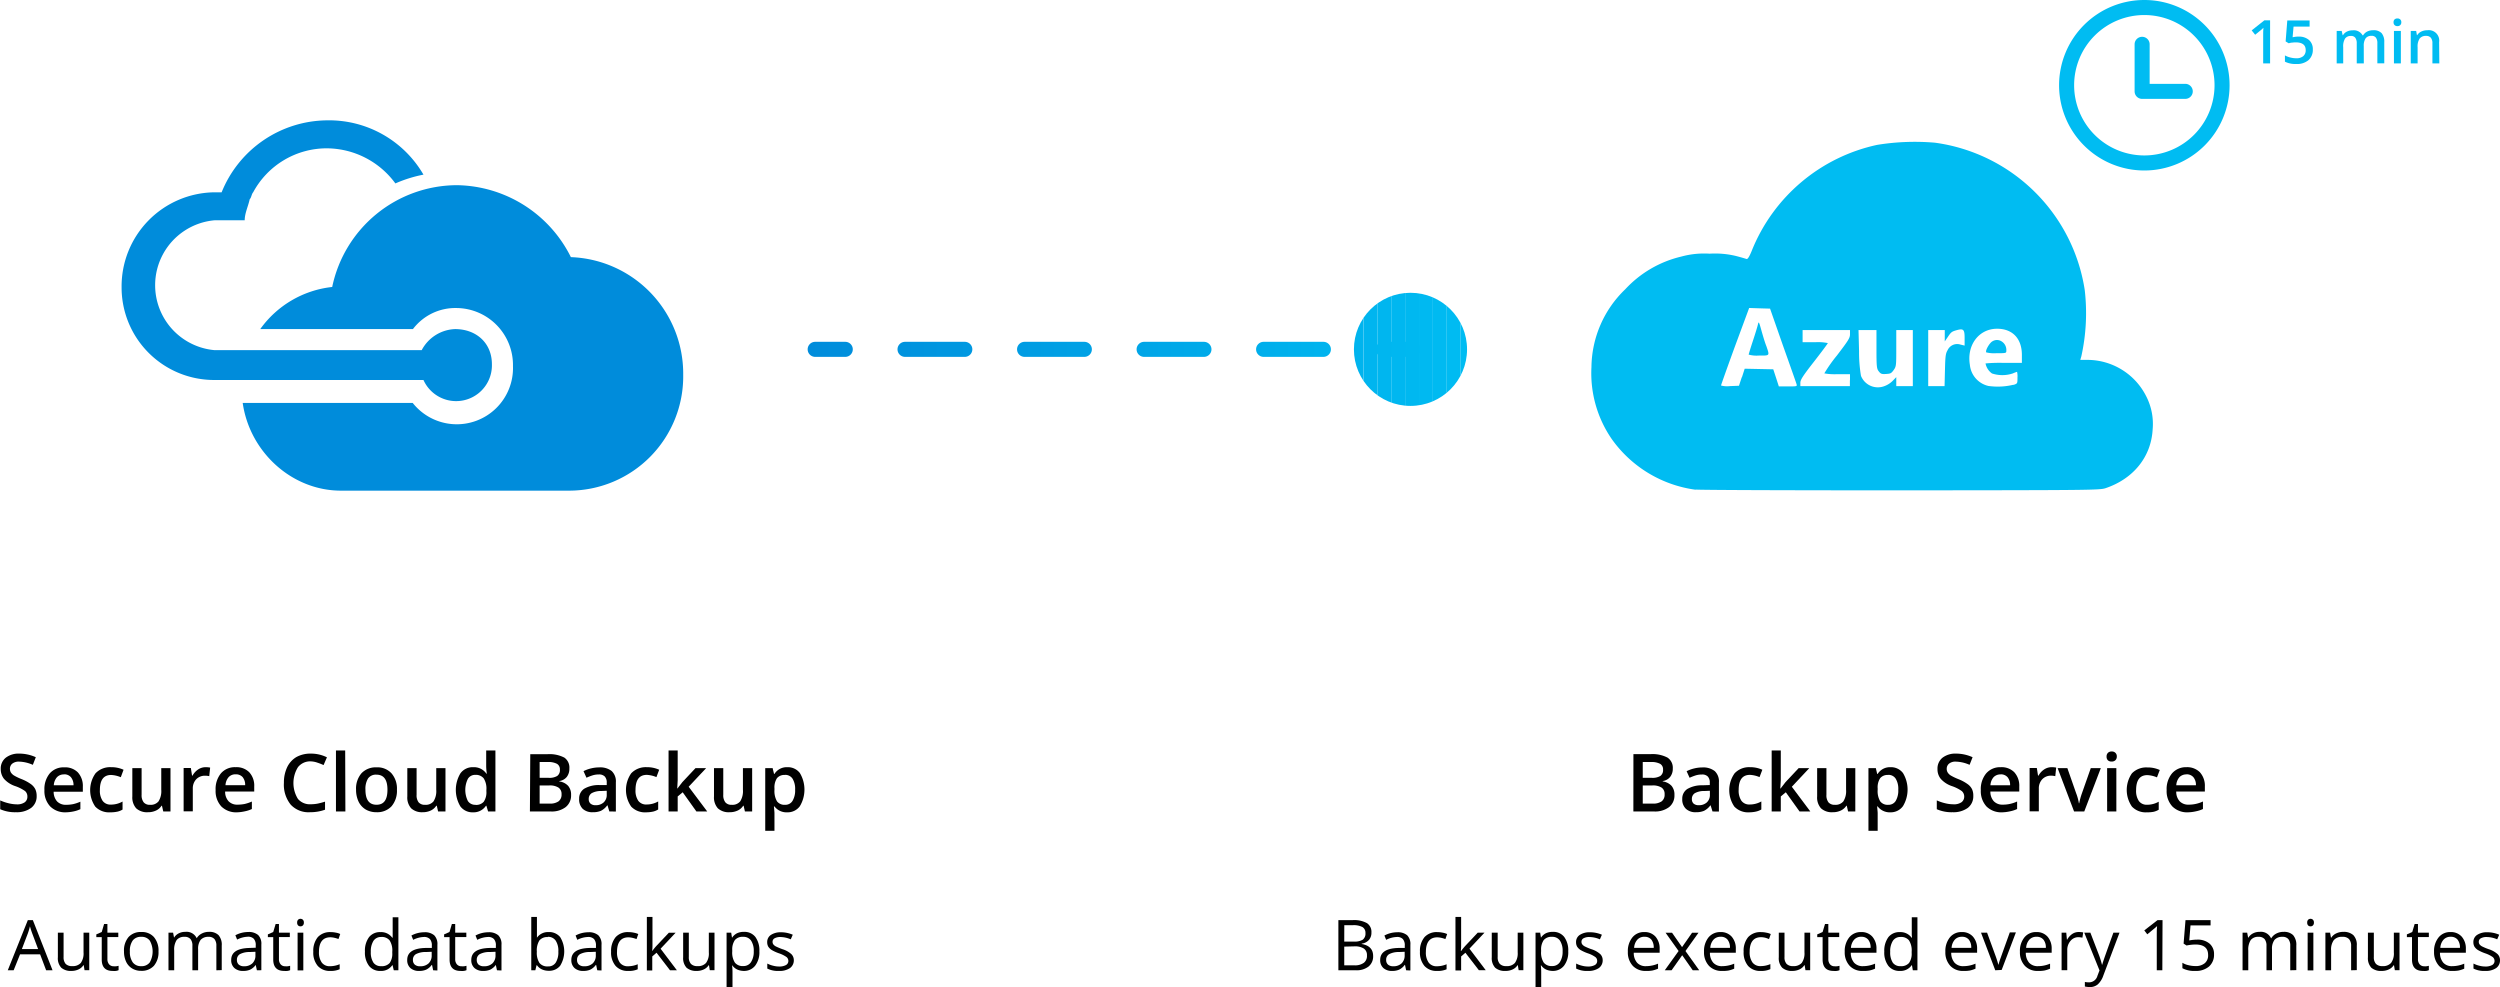 <?xml version="1.0" encoding="UTF-8"?> <svg xmlns="http://www.w3.org/2000/svg" xmlns:xlink="http://www.w3.org/1999/xlink" viewBox="0 0 498.57 196.86"><defs><style>.cls-1{fill:none;}.cls-2{fill:url(#linear-gradient);}.cls-3{fill:url(#linear-gradient-2);}.cls-4{fill:url(#linear-gradient-3);}.cls-5{clip-path:url(#clip-path);}.cls-6{fill:#00b4ee;}.cls-7{fill:#00b5ef;}.cls-8{fill:#00b6ef;}.cls-9{fill:#00b7f0;}.cls-10{fill:#00b8f0;}.cls-11{fill:#00b9f1;}.cls-12{fill:#00baf1;}.cls-13{fill:#00bbf2;}.cls-14{fill:#00bcf2;}.cls-15{fill:#008cdb;}</style><linearGradient id="linear-gradient" x1="161.07" y1="69.67" x2="294.07" y2="69.67" gradientUnits="userSpaceOnUse"><stop offset="0" stop-color="#008cdb"></stop><stop offset="1" stop-color="#00bcf2"></stop></linearGradient><linearGradient id="linear-gradient-2" x1="162.23" y1="69.67" x2="286.65" y2="69.67" xlink:href="#linear-gradient"></linearGradient><linearGradient id="linear-gradient-3" x1="161.07" y1="69.67" x2="294.07" y2="69.67" xlink:href="#linear-gradient"></linearGradient><clipPath id="clip-path"><circle class="cls-1" cx="281.29" cy="69.67" r="11.28"></circle></clipPath></defs><g id="Layer_2" data-name="Layer 2"><g id="Layer_1-2" data-name="Layer 1"><path d="M7.31,158.73a2.87,2.87,0,0,1-1.1,2.39,4.84,4.84,0,0,1-3,.86,7.25,7.25,0,0,1-3.17-.6v-1.76a8.77,8.77,0,0,0,1.66.57,7.13,7.13,0,0,0,1.64.22A2.58,2.58,0,0,0,4.93,160a1.35,1.35,0,0,0,.53-1.13A1.43,1.43,0,0,0,5,157.76a7.76,7.76,0,0,0-2-1,5.19,5.19,0,0,1-2.21-1.45,3.09,3.09,0,0,1-.64-1.95,2.74,2.74,0,0,1,1-2.25,4.19,4.19,0,0,1,2.73-.82,8,8,0,0,1,3.26.72l-.59,1.52a7.32,7.32,0,0,0-2.72-.64,2.07,2.07,0,0,0-1.38.4,1.3,1.3,0,0,0-.47,1,1.5,1.5,0,0,0,.19.76,2,2,0,0,0,.62.6,10.5,10.5,0,0,0,1.55.74,8.74,8.74,0,0,1,1.84,1,2.83,2.83,0,0,1,.86,1A3.13,3.13,0,0,1,7.31,158.73Z"></path><path d="M13.1,162A4.19,4.19,0,0,1,10,160.81a4.48,4.48,0,0,1-1.14-3.24,4.88,4.88,0,0,1,1.06-3.33,3.63,3.63,0,0,1,2.9-1.21,3.56,3.56,0,0,1,2.7,1,4,4,0,0,1,1,2.86v1H10.7a2.88,2.88,0,0,0,.68,1.93,2.38,2.38,0,0,0,1.81.68,7,7,0,0,0,1.42-.14,7.93,7.93,0,0,0,1.42-.48v1.49a5.86,5.86,0,0,1-1.36.45A8.23,8.23,0,0,1,13.1,162Zm-.33-7.56a1.85,1.85,0,0,0-1.41.56,2.64,2.64,0,0,0-.63,1.61h3.93a2.42,2.42,0,0,0-.52-1.62A1.74,1.74,0,0,0,12.77,154.42Z"></path><path d="M22,162a3.79,3.79,0,0,1-3-1.14,5.8,5.8,0,0,1,.05-6.64A4,4,0,0,1,22.18,153a5.76,5.76,0,0,1,2.46.51L24.09,155a5.63,5.63,0,0,0-1.93-.45c-1.49,0-2.24,1-2.24,3a3.57,3.57,0,0,0,.56,2.18,1.93,1.93,0,0,0,1.64.73,4.68,4.68,0,0,0,2.32-.61v1.6a3.4,3.4,0,0,1-1.05.42A6.67,6.67,0,0,1,22,162Z"></path><path d="M32.56,161.83l-.26-1.14h-.09a2.54,2.54,0,0,1-1.09.95,3.63,3.63,0,0,1-1.61.34,3.19,3.19,0,0,1-2.35-.78,3.26,3.26,0,0,1-.77-2.37v-5.64h1.85v5.32a2.3,2.3,0,0,0,.41,1.49,1.54,1.54,0,0,0,1.27.5,2,2,0,0,0,1.7-.69,3.84,3.84,0,0,0,.54-2.32v-4.3H34v8.64Z"></path><path d="M41,153a4.51,4.51,0,0,1,.91.08l-.18,1.71a3.59,3.59,0,0,0-.81-.09,2.37,2.37,0,0,0-1.79.71,2.64,2.64,0,0,0-.68,1.87v4.52H36.62v-8.64h1.44l.24,1.52h.1a3.41,3.41,0,0,1,1.12-1.23A2.68,2.68,0,0,1,41,153Z"></path><path d="M47.3,162a4.2,4.2,0,0,1-3.16-1.17A4.52,4.52,0,0,1,43,157.57a4.92,4.92,0,0,1,1.05-3.33A3.65,3.65,0,0,1,47,153a3.56,3.56,0,0,1,2.7,1,3.92,3.92,0,0,1,1,2.86v1H44.9a2.78,2.78,0,0,0,.68,1.93,2.36,2.36,0,0,0,1.8.68,7.15,7.15,0,0,0,1.43-.14,8.2,8.2,0,0,0,1.42-.48v1.49a5.86,5.86,0,0,1-1.36.45A8.23,8.23,0,0,1,47.3,162ZM47,154.42a1.84,1.84,0,0,0-1.4.56,2.64,2.64,0,0,0-.63,1.61h3.92a2.41,2.41,0,0,0-.51-1.62A1.78,1.78,0,0,0,47,154.42Z"></path><path d="M62,151.84A3.09,3.09,0,0,0,59.42,153a6,6,0,0,0,0,6.33A3.11,3.11,0,0,0,62,160.39a7.17,7.17,0,0,0,1.41-.14c.45-.1.92-.22,1.41-.38v1.61a8.73,8.73,0,0,1-3,.5,4.82,4.82,0,0,1-3.85-1.52,6.32,6.32,0,0,1-1.35-4.34,7.1,7.1,0,0,1,.65-3.12A4.75,4.75,0,0,1,59.07,151a5.74,5.74,0,0,1,2.9-.71,7.16,7.16,0,0,1,3.23.74l-.67,1.55a10.32,10.32,0,0,0-1.22-.48A4.35,4.35,0,0,0,62,151.84Z"></path><path d="M68.88,161.83H67V149.67h1.84Z"></path><path d="M79.16,157.49a4.76,4.76,0,0,1-1.08,3.31,3.9,3.9,0,0,1-3,1.18,4.2,4.2,0,0,1-2.14-.54,3.69,3.69,0,0,1-1.43-1.57,5.44,5.44,0,0,1-.5-2.38,4.68,4.68,0,0,1,1.08-3.28,3.9,3.9,0,0,1,3-1.18,3.79,3.79,0,0,1,3,1.21A4.65,4.65,0,0,1,79.16,157.49Zm-6.28,0c0,2,.73,3,2.21,3s2.18-1,2.18-3-.73-3-2.2-3a1.9,1.9,0,0,0-1.68.77A3.94,3.94,0,0,0,72.88,157.49Z"></path><path d="M87.37,161.83l-.26-1.14H87a2.6,2.6,0,0,1-1.09.95,3.67,3.67,0,0,1-1.62.34A3.16,3.16,0,0,1,82,161.2a3.22,3.22,0,0,1-.77-2.37v-5.64h1.85v5.32a2.31,2.31,0,0,0,.4,1.49,1.57,1.57,0,0,0,1.28.5,2,2,0,0,0,1.7-.69,3.84,3.84,0,0,0,.54-2.32v-4.3h1.84v8.64Z"></path><path d="M94.34,162a3,3,0,0,1-2.52-1.17,6.41,6.41,0,0,1,0-6.6A3,3,0,0,1,94.38,153,3,3,0,0,1,97,154.29h.09a10.69,10.69,0,0,1-.13-1.47v-3.15h1.84v12.16H97.34L97,160.69h-.09A2.94,2.94,0,0,1,94.34,162Zm.5-1.48a2,2,0,0,0,1.64-.64A3.35,3.35,0,0,0,97,157.8v-.26a3.82,3.82,0,0,0-.54-2.32,2,2,0,0,0-1.66-.69,1.67,1.67,0,0,0-1.49.79,5,5,0,0,0,0,4.43A1.73,1.73,0,0,0,94.84,160.5Z"></path><path d="M105.75,150.41h3.39a6.43,6.43,0,0,1,3.41.68,2.42,2.42,0,0,1,1,2.17,2.66,2.66,0,0,1-.51,1.67,2.31,2.31,0,0,1-1.49.83v.08a2.93,2.93,0,0,1,1.77.9,2.69,2.69,0,0,1,.57,1.81,2.93,2.93,0,0,1-1.08,2.41,4.6,4.6,0,0,1-3,.87h-4.13Zm1.87,4.71h1.79a3,3,0,0,0,1.71-.37,1.41,1.41,0,0,0,.54-1.26,1.26,1.26,0,0,0-.58-1.16,3.63,3.63,0,0,0-1.85-.36h-1.61Zm0,1.52v3.62h2a2.92,2.92,0,0,0,1.77-.45,1.66,1.66,0,0,0,.6-1.42,1.51,1.51,0,0,0-.61-1.32,3.2,3.2,0,0,0-1.85-.43Z"></path><path d="M121.52,161.83l-.36-1.21h-.07a3.47,3.47,0,0,1-1.25,1.08,4,4,0,0,1-1.63.28,2.79,2.79,0,0,1-2-.68,2.61,2.61,0,0,1-.71-2,2.3,2.3,0,0,1,1-2,5.73,5.73,0,0,1,3-.74l1.5,0v-.47a1.71,1.71,0,0,0-.39-1.23,1.56,1.56,0,0,0-1.2-.41,4.11,4.11,0,0,0-1.27.19,11.11,11.11,0,0,0-1.18.46l-.59-1.31a6.7,6.7,0,0,1,1.54-.56,6.94,6.94,0,0,1,1.58-.19,3.74,3.74,0,0,1,2.49.72,2.81,2.81,0,0,1,.84,2.26v5.82Zm-2.73-1.25a2.26,2.26,0,0,0,1.6-.56,2,2,0,0,0,.61-1.57v-.75l-1.11.05a3.81,3.81,0,0,0-1.89.43,1.33,1.33,0,0,0-.59,1.19,1.15,1.15,0,0,0,.35.89A1.48,1.48,0,0,0,118.79,160.58Z"></path><path d="M128.88,162a3.8,3.8,0,0,1-3-1.14,5.8,5.8,0,0,1,0-6.64A4,4,0,0,1,129,153a5.76,5.76,0,0,1,2.46.51l-.55,1.47a5.63,5.63,0,0,0-1.92-.45c-1.5,0-2.25,1-2.25,3a3.57,3.57,0,0,0,.56,2.18,1.93,1.93,0,0,0,1.64.73,4.65,4.65,0,0,0,2.32-.61v1.6a3.4,3.4,0,0,1-1,.42A6.6,6.6,0,0,1,128.88,162Z"></path><path d="M135.09,157.26l1-1.29,2.61-2.78h2.12l-3.48,3.71,3.7,4.93h-2.16L136.15,158l-1,.83v3h-1.82V149.67h1.82v5.93l-.09,1.66Z"></path><path d="M148.56,161.83l-.26-1.14h-.09a2.54,2.54,0,0,1-1.09.95,3.63,3.63,0,0,1-1.61.34,3.19,3.19,0,0,1-2.35-.78,3.26,3.26,0,0,1-.77-2.37v-5.64h1.85v5.32a2.3,2.3,0,0,0,.41,1.49,1.54,1.54,0,0,0,1.27.5,2,2,0,0,0,1.7-.69,3.84,3.84,0,0,0,.54-2.32v-4.3H150v8.64Z"></path><path d="M157,162a3,3,0,0,1-2.55-1.18h-.11c.07.73.11,1.18.11,1.33v3.54h-1.84V153.19h1.49c0,.16.13.54.26,1.15h.09A2.88,2.88,0,0,1,157,153a3,3,0,0,1,2.52,1.17,6.44,6.44,0,0,1,0,6.6A3,3,0,0,1,157,162Zm-.45-7.45a1.91,1.91,0,0,0-1.6.64,3.37,3.37,0,0,0-.5,2.05v.27a4.11,4.11,0,0,0,.5,2.29,1.86,1.86,0,0,0,1.63.7,1.65,1.65,0,0,0,1.47-.78,4,4,0,0,0,.52-2.22,3.89,3.89,0,0,0-.51-2.2A1.72,1.72,0,0,0,156.56,154.53Z"></path><path d="M9.2,193.5,8,190.32H4L2.72,193.5H1.55l4-10h1l3.93,10Zm-1.6-4.23-1.16-3.09c-.15-.4-.31-.88-.47-1.45a12.53,12.53,0,0,1-.43,1.45l-1.18,3.09Z"></path><path d="M12.68,186v4.86a2,2,0,0,0,.41,1.36,1.72,1.72,0,0,0,1.31.45,2.13,2.13,0,0,0,1.72-.64,3.27,3.27,0,0,0,.54-2.1V186H17.8v7.49h-.94l-.16-1h-.07a2.27,2.27,0,0,1-1,.85,3.23,3.23,0,0,1-1.41.29,2.86,2.86,0,0,1-2-.64,2.76,2.76,0,0,1-.68-2.08V186Z"></path><path d="M22.62,192.7a3.58,3.58,0,0,0,.58,0l.45-.09v.87a2.12,2.12,0,0,1-.54.15,3.92,3.92,0,0,1-.65,0c-1.45,0-2.17-.76-2.17-2.29v-4.45H19.21v-.55l1.08-.47.47-1.6h.66V186h2.17v.88H21.42v4.41a1.56,1.56,0,0,0,.32,1A1.13,1.13,0,0,0,22.62,192.7Z"></path><path d="M31.61,189.75a4.16,4.16,0,0,1-.92,2.86,3.28,3.28,0,0,1-2.55,1,3.31,3.31,0,0,1-1.78-.47,3.06,3.06,0,0,1-1.21-1.35,4.77,4.77,0,0,1-.42-2.06,4.13,4.13,0,0,1,.91-2.86,3.25,3.25,0,0,1,2.55-1,3.17,3.17,0,0,1,2.5,1A4.14,4.14,0,0,1,31.61,189.75Zm-5.71,0a3.56,3.56,0,0,0,.58,2.18,2,2,0,0,0,1.69.75,2,2,0,0,0,1.69-.74,4.41,4.41,0,0,0,0-4.37,2,2,0,0,0-1.71-.74,2,2,0,0,0-1.68.73A3.54,3.54,0,0,0,25.9,189.75Z"></path><path d="M43.15,193.5v-4.88a2.06,2.06,0,0,0-.38-1.34,1.48,1.48,0,0,0-1.19-.45,2,2,0,0,0-1.57.61,2.94,2.94,0,0,0-.5,1.87v4.19H38.37v-4.88a2,2,0,0,0-.38-1.34,1.48,1.48,0,0,0-1.2-.45,1.87,1.87,0,0,0-1.56.64,3.49,3.49,0,0,0-.49,2.1v3.93H33.6V186h.92l.19,1h0a2.26,2.26,0,0,1,.91-.85,2.72,2.72,0,0,1,1.31-.31,2.23,2.23,0,0,1,2.3,1.27h0a2.42,2.42,0,0,1,1-.93,3,3,0,0,1,1.45-.34,2.54,2.54,0,0,1,1.9.65,2.89,2.89,0,0,1,.64,2.09v4.89Z"></path><path d="M51.23,193.5,51,192.43H51a3,3,0,0,1-1.12.95,3.32,3.32,0,0,1-1.39.25,2.5,2.5,0,0,1-1.74-.57,2.07,2.07,0,0,1-.64-1.63q0-2.28,3.63-2.38L51,189v-.47a1.85,1.85,0,0,0-.38-1.3,1.54,1.54,0,0,0-1.21-.42,5,5,0,0,0-2.12.57l-.35-.86a5.26,5.26,0,0,1,1.22-.48,5.43,5.43,0,0,1,1.32-.17,2.85,2.85,0,0,1,2,.6,2.46,2.46,0,0,1,.64,1.9v5.12Zm-2.56-.8a2.33,2.33,0,0,0,1.66-.58,2.13,2.13,0,0,0,.61-1.63v-.68l-1.14.05a4.09,4.09,0,0,0-1.95.42,1.27,1.27,0,0,0-.6,1.16,1.18,1.18,0,0,0,.38.94A1.54,1.54,0,0,0,48.67,192.7Z"></path><path d="M56.83,192.7a3.68,3.68,0,0,0,.58,0l.45-.09v.87a2.22,2.22,0,0,1-.55.15,3.81,3.81,0,0,1-.64,0c-1.45,0-2.18-.76-2.18-2.29v-4.45H53.42v-.55l1.07-.47.48-1.6h.66V186H57.8v.88H55.63v4.41a1.51,1.51,0,0,0,.32,1A1.12,1.12,0,0,0,56.83,192.7Z"></path><path d="M59.26,184a.78.78,0,0,1,.19-.58.7.7,0,0,1,.95,0,.74.74,0,0,1,.2.57.77.77,0,0,1-.2.57.67.67,0,0,1-.47.18.68.68,0,0,1-.48-.18A.77.77,0,0,1,59.26,184Zm1.23,9.52H59.35V186h1.14Z"></path><path d="M65.89,193.63a3.18,3.18,0,0,1-2.52-1,4.07,4.07,0,0,1-.89-2.83,4.29,4.29,0,0,1,.9-2.91,3.29,3.29,0,0,1,2.58-1A5,5,0,0,1,67,186a3,3,0,0,1,.85.27l-.35,1a5.66,5.66,0,0,0-.82-.25,4.06,4.06,0,0,0-.78-.1c-1.53,0-2.29,1-2.29,2.92a3.5,3.5,0,0,0,.56,2.12,1.93,1.93,0,0,0,1.65.73,5,5,0,0,0,1.92-.4v1A4.21,4.21,0,0,1,65.89,193.63Z"></path><path d="M78.29,192.49h-.06a2.65,2.65,0,0,1-2.35,1.14,2.76,2.76,0,0,1-2.28-1,4.39,4.39,0,0,1-.82-2.86,4.51,4.51,0,0,1,.82-2.88,2.77,2.77,0,0,1,2.28-1A2.72,2.72,0,0,1,78.22,187h.09l0-.54,0-.53v-3h1.14V193.5h-.92Zm-2.26.19a2.07,2.07,0,0,0,1.68-.63,3.18,3.18,0,0,0,.52-2v-.24a3.7,3.7,0,0,0-.53-2.27,2,2,0,0,0-1.69-.68,1.77,1.77,0,0,0-1.53.77,3.91,3.91,0,0,0-.53,2.2,3.7,3.7,0,0,0,.53,2.16A1.78,1.78,0,0,0,76,192.68Z"></path><path d="M86.38,193.5l-.22-1.07H86.1a3,3,0,0,1-1.12.95,3.32,3.32,0,0,1-1.39.25,2.5,2.5,0,0,1-1.74-.57,2.07,2.07,0,0,1-.64-1.63q0-2.28,3.63-2.38l1.28,0v-.47a1.9,1.9,0,0,0-.38-1.3,1.58,1.58,0,0,0-1.22-.42,5,5,0,0,0-2.12.57l-.35-.86a5.26,5.26,0,0,1,1.22-.48,5.43,5.43,0,0,1,1.32-.17,2.85,2.85,0,0,1,2,.6,2.46,2.46,0,0,1,.64,1.9v5.12Zm-2.56-.8a2.33,2.33,0,0,0,1.66-.58,2.13,2.13,0,0,0,.61-1.63v-.68l-1.14.05a4.09,4.09,0,0,0-2,.42,1.27,1.27,0,0,0-.6,1.16,1.18,1.18,0,0,0,.38.94A1.54,1.54,0,0,0,83.82,192.7Z"></path><path d="M92,192.7a3.58,3.58,0,0,0,.58,0l.45-.09v.87a2.22,2.22,0,0,1-.55.15,3.81,3.81,0,0,1-.64,0c-1.45,0-2.18-.76-2.18-2.29v-4.45H88.57v-.55l1.07-.47.48-1.6h.66V186H93v.88H90.78v4.41a1.51,1.51,0,0,0,.32,1A1.12,1.12,0,0,0,92,192.7Z"></path><path d="M99.11,193.5l-.23-1.07h0a3.05,3.05,0,0,1-1.12.95,3.32,3.32,0,0,1-1.39.25,2.5,2.5,0,0,1-1.74-.57,2.07,2.07,0,0,1-.64-1.63q0-2.28,3.63-2.38l1.27,0v-.47a1.85,1.85,0,0,0-.38-1.3,1.54,1.54,0,0,0-1.21-.42,5,5,0,0,0-2.12.57l-.35-.86a5.26,5.26,0,0,1,1.22-.48,5.43,5.43,0,0,1,1.32-.17,2.87,2.87,0,0,1,2,.6,2.46,2.46,0,0,1,.64,1.9v5.12Zm-2.56-.8a2.33,2.33,0,0,0,1.66-.58,2.17,2.17,0,0,0,.61-1.63v-.68l-1.14.05a4.09,4.09,0,0,0-2,.42,1.27,1.27,0,0,0-.6,1.16,1.21,1.21,0,0,0,.37.94A1.59,1.59,0,0,0,96.55,192.7Z"></path><path d="M109.41,185.88a2.81,2.81,0,0,1,2.3,1,5.43,5.43,0,0,1,0,5.72,2.78,2.78,0,0,1-2.29,1,3.19,3.19,0,0,1-1.33-.27,2.41,2.41,0,0,1-1-.83H107l-.24,1h-.81V182.86h1.13v2.59c0,.57,0,1.09,0,1.55h0A2.71,2.71,0,0,1,109.41,185.88Zm-.16,1a2,2,0,0,0-1.68.67,3.77,3.77,0,0,0-.51,2.25,3.72,3.72,0,0,0,.53,2.25,2,2,0,0,0,1.69.68,1.74,1.74,0,0,0,1.55-.76,3.85,3.85,0,0,0,.52-2.19,3.71,3.71,0,0,0-.52-2.18A1.81,1.81,0,0,0,109.25,186.83Z"></path><path d="M119.11,193.5l-.22-1.07h-.06a3,3,0,0,1-1.12.95,3.32,3.32,0,0,1-1.39.25,2.5,2.5,0,0,1-1.74-.57,2.1,2.1,0,0,1-.64-1.63q0-2.28,3.63-2.38l1.28,0v-.47a1.9,1.9,0,0,0-.38-1.3,1.58,1.58,0,0,0-1.22-.42,5,5,0,0,0-2.12.57l-.34-.86a5,5,0,0,1,1.21-.48,5.43,5.43,0,0,1,1.32-.17,2.85,2.85,0,0,1,2,.6,2.46,2.46,0,0,1,.64,1.9v5.12Zm-2.56-.8a2.33,2.33,0,0,0,1.66-.58,2.13,2.13,0,0,0,.61-1.63v-.68l-1.14.05a4.09,4.09,0,0,0-2,.42,1.27,1.27,0,0,0-.6,1.16,1.18,1.18,0,0,0,.38.94A1.54,1.54,0,0,0,116.55,192.7Z"></path><path d="M125.29,193.63a3.18,3.18,0,0,1-2.52-1,4.07,4.07,0,0,1-.9-2.83,4.3,4.3,0,0,1,.91-2.91,3.26,3.26,0,0,1,2.58-1,5,5,0,0,1,1.08.12,3.15,3.15,0,0,1,.85.27l-.35,1a5.66,5.66,0,0,0-.82-.25,4.15,4.15,0,0,0-.79-.1c-1.52,0-2.28,1-2.28,2.92a3.5,3.5,0,0,0,.56,2.12,1.93,1.93,0,0,0,1.65.73,5,5,0,0,0,1.92-.4v1A4.21,4.21,0,0,1,125.29,193.63Z"></path><path d="M130.08,189.66a11.74,11.74,0,0,1,.89-1.09l2.42-2.56h1.35l-3,3.19,3.25,4.3h-1.37L130.93,190l-.85.74v2.8H129V182.86h1.12v5.64c0,.25,0,.64-.06,1.16Z"></path><path d="M137.37,186v4.86a1.93,1.93,0,0,0,.42,1.36,1.69,1.69,0,0,0,1.3.45,2.11,2.11,0,0,0,1.72-.64,3.2,3.2,0,0,0,.55-2.1V186h1.13v7.49h-.94l-.16-1h-.06a2.3,2.3,0,0,1-1,.85,3.17,3.17,0,0,1-1.41.29,2.9,2.9,0,0,1-2-.64,2.8,2.8,0,0,1-.68-2.08V186Z"></path><path d="M148.38,193.63a3.23,3.23,0,0,1-1.33-.27,2.47,2.47,0,0,1-1-.83H146a11.19,11.19,0,0,1,.08,1.25v3.08H144.9V186h.92l.16,1H146a2.6,2.6,0,0,1,1-.89,3.13,3.13,0,0,1,1.33-.27,2.76,2.76,0,0,1,2.3,1,4.49,4.49,0,0,1,.81,2.86,4.43,4.43,0,0,1-.82,2.86A2.78,2.78,0,0,1,148.38,193.63Zm-.16-6.8a2,2,0,0,0-1.66.64,3.28,3.28,0,0,0-.53,2v.26a3.72,3.72,0,0,0,.53,2.25,2,2,0,0,0,1.69.68,1.77,1.77,0,0,0,1.52-.78,3.81,3.81,0,0,0,.55-2.17,3.65,3.65,0,0,0-.55-2.15A1.82,1.82,0,0,0,148.22,186.83Z"></path><path d="M158.31,191.45a1.89,1.89,0,0,1-.78,1.62,3.66,3.66,0,0,1-2.19.56,4.67,4.67,0,0,1-2.32-.47v-1a5.34,5.34,0,0,0,1.16.43,4.59,4.59,0,0,0,1.19.16,2.71,2.71,0,0,0,1.37-.29.92.92,0,0,0,.48-.86,1,1,0,0,0-.38-.75,6,6,0,0,0-1.48-.73,8.13,8.13,0,0,1-1.49-.68,2.3,2.3,0,0,1-.66-.66,1.78,1.78,0,0,1-.21-.89,1.68,1.68,0,0,1,.74-1.44,3.51,3.51,0,0,1,2-.53,5.94,5.94,0,0,1,2.36.49l-.4.92a5.39,5.39,0,0,0-2-.46,2.34,2.34,0,0,0-1.22.25.77.77,0,0,0-.41.7.85.85,0,0,0,.15.51,1.54,1.54,0,0,0,.5.41,12.29,12.29,0,0,0,1.31.55,4.78,4.78,0,0,1,1.8,1A1.71,1.71,0,0,1,158.31,191.45Z"></path><path d="M325.75,150.4h3.39a6.42,6.42,0,0,1,3.41.69,2.41,2.41,0,0,1,1.05,2.17,2.6,2.6,0,0,1-.52,1.67,2.29,2.29,0,0,1-1.48.83v.08a2.93,2.93,0,0,1,1.77.9,2.68,2.68,0,0,1,.56,1.8,2.93,2.93,0,0,1-1.07,2.42,4.63,4.63,0,0,1-3,.87h-4.12Zm1.86,4.72h1.8a3.06,3.06,0,0,0,1.71-.37,1.42,1.42,0,0,0,.54-1.26,1.25,1.25,0,0,0-.58-1.16,3.65,3.65,0,0,0-1.85-.36h-1.62Zm0,1.52v3.62h2a2.92,2.92,0,0,0,1.77-.45,1.65,1.65,0,0,0,.59-1.42,1.51,1.51,0,0,0-.6-1.32,3.24,3.24,0,0,0-1.86-.43Z"></path><path d="M341.52,161.83l-.37-1.21h-.06a3.57,3.57,0,0,1-1.26,1.08,4,4,0,0,1-1.62.28,2.75,2.75,0,0,1-2-.69,2.54,2.54,0,0,1-.72-1.94,2.29,2.29,0,0,1,1-2,5.73,5.73,0,0,1,3-.74l1.49-.05v-.46a1.71,1.71,0,0,0-.39-1.23,1.52,1.52,0,0,0-1.19-.41,4.18,4.18,0,0,0-1.28.19,11.84,11.84,0,0,0-1.17.46l-.59-1.31a6.7,6.7,0,0,1,1.54-.56,6.86,6.86,0,0,1,1.57-.19,3.74,3.74,0,0,1,2.49.72,2.81,2.81,0,0,1,.84,2.26v5.82Zm-2.73-1.25a2.28,2.28,0,0,0,1.6-.56,2,2,0,0,0,.61-1.57v-.75l-1.11.05a3.75,3.75,0,0,0-1.89.43,1.33,1.33,0,0,0-.59,1.19,1.15,1.15,0,0,0,.34.89A1.5,1.5,0,0,0,338.79,160.58Z"></path><path d="M348.88,162a3.79,3.79,0,0,1-3-1.14,5.8,5.8,0,0,1,.05-6.64A3.94,3.94,0,0,1,349,153a5.76,5.76,0,0,1,2.46.51l-.56,1.47a5.53,5.53,0,0,0-1.92-.45c-1.49,0-2.24,1-2.24,3a3.57,3.57,0,0,0,.56,2.18,1.92,1.92,0,0,0,1.63.73,4.69,4.69,0,0,0,2.33-.61v1.6a3.61,3.61,0,0,1-1.06.42A6.5,6.5,0,0,1,348.88,162Z"></path><path d="M355.09,157.26l1-1.29,2.61-2.78h2.12l-3.48,3.71,3.69,4.93h-2.15L356.14,158l-1,.83v3h-1.82V149.67h1.82v5.93l-.1,1.66Z"></path><path d="M368.56,161.83l-.26-1.14h-.09a2.67,2.67,0,0,1-1.09.95,3.64,3.64,0,0,1-1.62.34,3.18,3.18,0,0,1-2.34-.78,3.22,3.22,0,0,1-.77-2.37v-5.64h1.85v5.32a2.31,2.31,0,0,0,.4,1.49,1.58,1.58,0,0,0,1.28.5,2,2,0,0,0,1.7-.69,3.84,3.84,0,0,0,.54-2.32v-4.3H370v8.64Z"></path><path d="M377,162a3,3,0,0,1-2.54-1.18h-.11c.07.73.11,1.17.11,1.33v3.54h-1.84V153.19h1.49c0,.16.12.54.25,1.15h.1A2.88,2.88,0,0,1,377,153a3,3,0,0,1,2.51,1.17,6.39,6.39,0,0,1,0,6.59A3,3,0,0,1,377,162Zm-.44-7.45a1.91,1.91,0,0,0-1.6.64,3.31,3.31,0,0,0-.5,2.05v.27a4,4,0,0,0,.5,2.29,1.84,1.84,0,0,0,1.63.7,1.66,1.66,0,0,0,1.47-.78,4.07,4.07,0,0,0,.51-2.23,3.87,3.87,0,0,0-.51-2.19A1.7,1.7,0,0,0,376.56,154.53Z"></path><path d="M393.53,158.72a2.9,2.9,0,0,1-1.1,2.4,4.86,4.86,0,0,1-3,.86,7.3,7.3,0,0,1-3.18-.6v-1.76a9.12,9.12,0,0,0,1.67.57,7,7,0,0,0,1.63.21,2.62,2.62,0,0,0,1.64-.42,1.38,1.38,0,0,0,.53-1.13,1.44,1.44,0,0,0-.49-1.09,7.59,7.59,0,0,0-2-1,5.21,5.21,0,0,1-2.2-1.45,3,3,0,0,1-.64-1.95,2.76,2.76,0,0,1,1-2.25,4.21,4.21,0,0,1,2.73-.82,8.06,8.06,0,0,1,3.27.72l-.6,1.52a7.24,7.24,0,0,0-2.72-.64,2,2,0,0,0-1.37.4,1.3,1.3,0,0,0-.47,1,1.41,1.41,0,0,0,.19.76,1.94,1.94,0,0,0,.61.6,11,11,0,0,0,1.55.74,8.49,8.49,0,0,1,1.84,1,2.74,2.74,0,0,1,.86,1A3,3,0,0,1,393.53,158.72Z"></path><path d="M399.32,162a4.2,4.2,0,0,1-3.16-1.17,4.52,4.52,0,0,1-1.13-3.24,4.92,4.92,0,0,1,1.05-3.33A3.65,3.65,0,0,1,399,153a3.56,3.56,0,0,1,2.7,1,4,4,0,0,1,1,2.86v1h-5.76a2.78,2.78,0,0,0,.68,1.93,2.36,2.36,0,0,0,1.8.68,6.47,6.47,0,0,0,1.43-.15,6.8,6.8,0,0,0,1.42-.48v1.5a6,6,0,0,1-1.36.45A8.23,8.23,0,0,1,399.32,162Zm-.34-7.56a1.87,1.87,0,0,0-1.4.55,2.67,2.67,0,0,0-.63,1.62h3.92a2.41,2.41,0,0,0-.51-1.62A1.78,1.78,0,0,0,399,154.42Z"></path><path d="M409.14,153a4.62,4.62,0,0,1,.92.08l-.18,1.71a3.59,3.59,0,0,0-.81-.1,2.36,2.36,0,0,0-1.79.72,2.62,2.62,0,0,0-.68,1.87v4.52h-1.84v-8.64h1.44l.24,1.52h.1a3.41,3.41,0,0,1,1.12-1.23A2.65,2.65,0,0,1,409.14,153Z"></path><path d="M413.63,161.83l-3.28-8.64h1.94l1.75,5a9.94,9.94,0,0,1,.55,2h.06a13.85,13.85,0,0,1,.55-2l1.76-5h2l-3.3,8.64Z"></path><path d="M420.11,150.9a1,1,0,0,1,.27-.76,1,1,0,0,1,.77-.27.94.94,0,0,1,1,1,1,1,0,0,1-.27.73,1,1,0,0,1-.76.27,1,1,0,0,1-.77-.27A1,1,0,0,1,420.11,150.9Zm1.95,10.93h-1.84v-8.64h1.84Z"></path><path d="M428.17,162a3.79,3.79,0,0,1-3-1.14,5.82,5.82,0,0,1,0-6.64,4,4,0,0,1,3.09-1.17,5.76,5.76,0,0,1,2.46.51l-.56,1.47a5.53,5.53,0,0,0-1.92-.45c-1.49,0-2.24,1-2.24,3a3.57,3.57,0,0,0,.56,2.18,1.92,1.92,0,0,0,1.63.73,4.65,4.65,0,0,0,2.32-.61v1.6a3.45,3.45,0,0,1-1.05.42A6.5,6.5,0,0,1,428.17,162Z"></path><path d="M436.38,162a4.18,4.18,0,0,1-3.15-1.17,4.48,4.48,0,0,1-1.14-3.24,4.92,4.92,0,0,1,1.05-3.33A3.65,3.65,0,0,1,436,153a3.6,3.6,0,0,1,2.71,1,4,4,0,0,1,1,2.86v1H434a2.83,2.83,0,0,0,.68,1.93,2.37,2.37,0,0,0,1.8.68,6.4,6.4,0,0,0,1.43-.15,6.8,6.8,0,0,0,1.42-.48v1.5a5.86,5.86,0,0,1-1.36.45A8.23,8.23,0,0,1,436.38,162Zm-.34-7.56a1.87,1.87,0,0,0-1.4.55,2.67,2.67,0,0,0-.63,1.62h3.92a2.41,2.41,0,0,0-.51-1.62A1.76,1.76,0,0,0,436,154.42Z"></path><path d="M266.91,183.5h2.83a5.27,5.27,0,0,1,2.87.6,2.08,2.08,0,0,1,.89,1.88,2.15,2.15,0,0,1-.49,1.46,2.33,2.33,0,0,1-1.45.75v.07c1.52.26,2.28,1.06,2.28,2.39a2.57,2.57,0,0,1-.91,2.1,3.86,3.86,0,0,1-2.53.75h-3.49Zm1.17,4.28H270a3.18,3.18,0,0,0,1.77-.38,1.5,1.5,0,0,0,.54-1.31,1.32,1.32,0,0,0-.6-1.21,3.76,3.76,0,0,0-1.92-.37h-1.7Zm0,1v3.74h2.08A3,3,0,0,0,272,192a1.72,1.72,0,0,0,.61-1.47,1.55,1.55,0,0,0-.62-1.36,3.29,3.29,0,0,0-1.91-.44Z"></path><path d="M280.42,193.5l-.22-1.07h-.06a3.05,3.05,0,0,1-1.12.95,3.32,3.32,0,0,1-1.39.25,2.5,2.5,0,0,1-1.74-.57,2.07,2.07,0,0,1-.64-1.63q0-2.28,3.63-2.38l1.27,0v-.47a1.85,1.85,0,0,0-.38-1.3,1.54,1.54,0,0,0-1.21-.42,5,5,0,0,0-2.12.57l-.35-.86a5.26,5.26,0,0,1,1.22-.48,5.43,5.43,0,0,1,1.32-.17,2.87,2.87,0,0,1,2,.6,2.46,2.46,0,0,1,.64,1.9v5.12Zm-2.56-.8a2.33,2.33,0,0,0,1.66-.58,2.17,2.17,0,0,0,.61-1.63v-.68l-1.14.05a4.09,4.09,0,0,0-1.95.42,1.27,1.27,0,0,0-.6,1.16,1.18,1.18,0,0,0,.38.94A1.54,1.54,0,0,0,277.86,192.7Z"></path><path d="M286.59,193.63a3.2,3.2,0,0,1-2.52-1,4.12,4.12,0,0,1-.89-2.83,4.25,4.25,0,0,1,.91-2.91,3.26,3.26,0,0,1,2.58-1,5,5,0,0,1,1.08.12,3.15,3.15,0,0,1,.85.27l-.35,1a6.07,6.07,0,0,0-.82-.25,4.15,4.15,0,0,0-.79-.1c-1.52,0-2.28,1-2.28,2.92a3.43,3.43,0,0,0,.56,2.12,1.93,1.93,0,0,0,1.65.73,5,5,0,0,0,1.92-.4v1A4.26,4.26,0,0,1,286.59,193.63Z"></path><path d="M291.39,189.66a11.74,11.74,0,0,1,.89-1.09L294.7,186h1.35l-3,3.19,3.25,4.3h-1.37L292.24,190l-.85.74v2.8h-1.13V182.86h1.13v5.64c0,.25,0,.64-.06,1.16Z"></path><path d="M298.68,186v4.86a1.93,1.93,0,0,0,.42,1.36,1.69,1.69,0,0,0,1.3.45,2.11,2.11,0,0,0,1.72-.64,3.26,3.26,0,0,0,.55-2.1V186h1.13v7.49h-.94l-.16-1h-.06a2.3,2.3,0,0,1-1,.85,3.17,3.17,0,0,1-1.41.29,2.9,2.9,0,0,1-2.05-.64,2.8,2.8,0,0,1-.68-2.08V186Z"></path><path d="M309.69,193.63a3.23,3.23,0,0,1-1.33-.27,2.41,2.41,0,0,1-1-.83h-.08a11.19,11.19,0,0,1,.08,1.25v3.08h-1.13V186h.92l.16,1h0a2.6,2.6,0,0,1,1-.89,3.13,3.13,0,0,1,1.33-.27,2.76,2.76,0,0,1,2.3,1,4.49,4.49,0,0,1,.81,2.86,4.43,4.43,0,0,1-.82,2.86A2.78,2.78,0,0,1,309.69,193.63Zm-.16-6.8a2,2,0,0,0-1.66.64,3.28,3.28,0,0,0-.53,2v.26a3.72,3.72,0,0,0,.53,2.25,2,2,0,0,0,1.69.68,1.77,1.77,0,0,0,1.52-.78,3.81,3.81,0,0,0,.55-2.17,3.65,3.65,0,0,0-.55-2.15A1.82,1.82,0,0,0,309.53,186.83Z"></path><path d="M319.62,191.45a1.89,1.89,0,0,1-.78,1.62,3.66,3.66,0,0,1-2.19.56,4.67,4.67,0,0,1-2.32-.47v-1a5.34,5.34,0,0,0,1.16.43,4.59,4.59,0,0,0,1.19.16,2.71,2.71,0,0,0,1.37-.29.91.91,0,0,0,.47-.86.93.93,0,0,0-.38-.75,5.72,5.72,0,0,0-1.47-.73,8.13,8.13,0,0,1-1.49-.68,2.18,2.18,0,0,1-.66-.66,1.78,1.78,0,0,1-.21-.89,1.66,1.66,0,0,1,.74-1.44,3.51,3.51,0,0,1,2.05-.53,5.94,5.94,0,0,1,2.36.49l-.4.92a5.44,5.44,0,0,0-2.05-.46,2.32,2.32,0,0,0-1.21.25.77.77,0,0,0-.41.7.85.85,0,0,0,.15.51,1.54,1.54,0,0,0,.5.41,11.41,11.41,0,0,0,1.31.55,4.78,4.78,0,0,1,1.8,1A1.71,1.71,0,0,1,319.62,191.45Z"></path><path d="M328.27,193.63a3.44,3.44,0,0,1-2.63-1,3.91,3.91,0,0,1-1-2.81,4.31,4.31,0,0,1,.9-2.87,2.92,2.92,0,0,1,2.39-1.07,2.85,2.85,0,0,1,2.23.92,3.56,3.56,0,0,1,.82,2.45V190h-5.16a2.91,2.91,0,0,0,.67,2,2.28,2.28,0,0,0,1.78.68,6.17,6.17,0,0,0,2.39-.5v1a5.79,5.79,0,0,1-1.14.37A6.08,6.08,0,0,1,328.27,193.63Zm-.31-6.81a1.84,1.84,0,0,0-1.44.59,2.65,2.65,0,0,0-.63,1.62h3.91a2.54,2.54,0,0,0-.47-1.64A1.7,1.7,0,0,0,328,186.82Z"></path><path d="M334.76,189.66l-2.6-3.65h1.29l2,2.87,2-2.87h1.28l-2.6,3.65,2.74,3.84h-1.29l-2.1-3-2.12,3H332Z"></path><path d="M343.46,193.63a3.44,3.44,0,0,1-2.63-1,3.91,3.91,0,0,1-1-2.81,4.36,4.36,0,0,1,.89-2.87,3,3,0,0,1,2.4-1.07,2.85,2.85,0,0,1,2.23.92,3.56,3.56,0,0,1,.82,2.45V190h-5.16a2.91,2.91,0,0,0,.67,2,2.28,2.28,0,0,0,1.78.68,6.17,6.17,0,0,0,2.39-.5v1a5.79,5.79,0,0,1-1.14.37A6.08,6.08,0,0,1,343.46,193.63Zm-.31-6.81a1.84,1.84,0,0,0-1.44.59,2.65,2.65,0,0,0-.63,1.62H345a2.49,2.49,0,0,0-.48-1.64A1.66,1.66,0,0,0,343.15,186.82Z"></path><path d="M351.14,193.63a3.18,3.18,0,0,1-2.52-1,4.12,4.12,0,0,1-.89-2.83,4.29,4.29,0,0,1,.9-2.91,3.29,3.29,0,0,1,2.58-1,5,5,0,0,1,1.08.12,3,3,0,0,1,.85.27l-.35,1A5.66,5.66,0,0,0,352,187a4.06,4.06,0,0,0-.78-.1c-1.53,0-2.29,1-2.29,2.92a3.5,3.5,0,0,0,.56,2.12,1.93,1.93,0,0,0,1.65.73,5,5,0,0,0,1.92-.4v1A4.21,4.21,0,0,1,351.14,193.63Z"></path><path d="M355.88,186v4.86a1.93,1.93,0,0,0,.41,1.36,1.72,1.72,0,0,0,1.31.45,2.13,2.13,0,0,0,1.72-.64,3.27,3.27,0,0,0,.54-2.1V186H361v7.49h-.94l-.16-1h-.07a2.27,2.27,0,0,1-1,.85,3.23,3.23,0,0,1-1.41.29,2.86,2.86,0,0,1-2-.64,2.76,2.76,0,0,1-.68-2.08V186Z"></path><path d="M365.82,192.7a3.58,3.58,0,0,0,.58,0l.45-.09v.87a2.22,2.22,0,0,1-.55.15,3.81,3.81,0,0,1-.64,0c-1.45,0-2.18-.76-2.18-2.29v-4.45h-1.07v-.55l1.07-.47.48-1.6h.66V186h2.17v.88h-2.17v4.41a1.56,1.56,0,0,0,.32,1A1.12,1.12,0,0,0,365.82,192.7Z"></path><path d="M371.51,193.63a3.41,3.41,0,0,1-2.62-1,3.91,3.91,0,0,1-1-2.81,4.36,4.36,0,0,1,.89-2.87,2.94,2.94,0,0,1,2.4-1.07,2.83,2.83,0,0,1,2.22.92,3.56,3.56,0,0,1,.82,2.45V190H369.1a3,3,0,0,0,.67,2,2.29,2.29,0,0,0,1.78.68,6.1,6.1,0,0,0,2.39-.5v1a5.93,5.93,0,0,1-1.13.37A6.12,6.12,0,0,1,371.51,193.63Zm-.31-6.81a1.84,1.84,0,0,0-1.44.59,2.71,2.71,0,0,0-.63,1.62h3.92a2.49,2.49,0,0,0-.48-1.64A1.7,1.7,0,0,0,371.2,186.82Z"></path><path d="M381.3,192.49h-.06a2.68,2.68,0,0,1-2.35,1.14,2.78,2.78,0,0,1-2.29-1,4.39,4.39,0,0,1-.82-2.86,4.57,4.57,0,0,1,.82-2.88,2.78,2.78,0,0,1,2.29-1,2.71,2.71,0,0,1,2.33,1.11h.09l-.05-.54,0-.53v-3h1.13V193.5h-.92Zm-2.27.19a2.05,2.05,0,0,0,1.68-.63,3.18,3.18,0,0,0,.53-2v-.24a3.77,3.77,0,0,0-.53-2.27,2,2,0,0,0-1.69-.68,1.74,1.74,0,0,0-1.53.77,3.83,3.83,0,0,0-.53,2.2,3.7,3.7,0,0,0,.52,2.16A1.78,1.78,0,0,0,379,192.68Z"></path><path d="M391.58,193.63a3.41,3.41,0,0,1-2.62-1,3.91,3.91,0,0,1-1-2.81,4.36,4.36,0,0,1,.89-2.87,2.94,2.94,0,0,1,2.4-1.07,2.83,2.83,0,0,1,2.22.92,3.56,3.56,0,0,1,.82,2.45V190h-5.16a3,3,0,0,0,.67,2,2.29,2.29,0,0,0,1.78.68,6.1,6.1,0,0,0,2.39-.5v1a5.93,5.93,0,0,1-1.13.37A6.12,6.12,0,0,1,391.58,193.63Zm-.31-6.81a1.84,1.84,0,0,0-1.44.59,2.71,2.71,0,0,0-.63,1.62h3.92a2.49,2.49,0,0,0-.48-1.64A1.68,1.68,0,0,0,391.27,186.82Z"></path><path d="M397.91,193.5,395.07,186h1.21l1.62,4.44a21.09,21.09,0,0,1,.64,2h0a15,15,0,0,1,.48-1.5c.27-.76.86-2.41,1.79-5h1.22l-2.84,7.49Z"></path><path d="M406.45,193.63a3.41,3.41,0,0,1-2.62-1,3.91,3.91,0,0,1-1-2.81,4.3,4.3,0,0,1,.89-2.87,2.92,2.92,0,0,1,2.39-1.07,2.84,2.84,0,0,1,2.23.92,3.56,3.56,0,0,1,.82,2.45V190H404a3,3,0,0,0,.67,2,2.28,2.28,0,0,0,1.78.68,6.14,6.14,0,0,0,2.39-.5v1a5.79,5.79,0,0,1-1.14.37A6,6,0,0,1,406.45,193.63Zm-.31-6.81a1.84,1.84,0,0,0-1.44.59,2.65,2.65,0,0,0-.63,1.62H408a2.49,2.49,0,0,0-.48-1.64A1.7,1.7,0,0,0,406.14,186.82Z"></path><path d="M414.56,185.87a4.74,4.74,0,0,1,.89.08l-.16,1.05a4.44,4.44,0,0,0-.82-.1,2,2,0,0,0-1.55.74,2.69,2.69,0,0,0-.65,1.84v4h-1.13V186h.93l.13,1.38h.06a3.32,3.32,0,0,1,1-1.12A2.27,2.27,0,0,1,414.56,185.87Z"></path><path d="M415.66,186h1.22l1.64,4.27a16.71,16.71,0,0,1,.67,2.11h.06c.05-.23.18-.63.37-1.19s.81-2.3,1.85-5.19h1.22l-3.22,8.53a4.21,4.21,0,0,1-1.12,1.79,2.39,2.39,0,0,1-1.57.53,5.05,5.05,0,0,1-1-.11v-.91a4.28,4.28,0,0,0,.84.08,1.74,1.74,0,0,0,1.67-1.31l.41-1.07Z"></path><path d="M431.23,193.5h-1.11v-7.12c0-.6,0-1.16.06-1.69l-.33.3c-.11.11-.66.55-1.62,1.34l-.6-.78,2.64-2.05h1Z"></path><path d="M438.15,187.39a3.65,3.65,0,0,1,2.49.79,2.68,2.68,0,0,1,.9,2.14,3.11,3.11,0,0,1-1,2.43,4,4,0,0,1-2.73.88,5.06,5.06,0,0,1-2.58-.54V192a3.7,3.7,0,0,0,1.19.48,5.8,5.8,0,0,0,1.41.18,2.76,2.76,0,0,0,1.86-.57,2,2,0,0,0,.67-1.64c0-1.4-.85-2.09-2.56-2.09a9.6,9.6,0,0,0-1.74.2l-.59-.38.38-4.68h5v1.05h-4l-.25,3A8.26,8.26,0,0,1,438.15,187.39Z"></path><path d="M456.74,193.5v-4.88a2.06,2.06,0,0,0-.38-1.34,1.48,1.48,0,0,0-1.19-.45,2,2,0,0,0-1.57.61,2.94,2.94,0,0,0-.5,1.87v4.19H452v-4.88a2.06,2.06,0,0,0-.38-1.34,1.5,1.5,0,0,0-1.2-.45,1.87,1.87,0,0,0-1.56.64,3.49,3.49,0,0,0-.49,2.1v3.93h-1.14V186h.92l.19,1h.05a2.26,2.26,0,0,1,.91-.85,2.7,2.7,0,0,1,1.31-.31,2.21,2.21,0,0,1,2.29,1.27h.06a2.42,2.42,0,0,1,1-.93,3,3,0,0,1,1.45-.34,2.54,2.54,0,0,1,1.9.65,2.94,2.94,0,0,1,.64,2.09v4.89Z"></path><path d="M460.12,184a.78.78,0,0,1,.19-.58.7.7,0,0,1,.95,0,.74.74,0,0,1,.2.57.77.77,0,0,1-.2.57.67.67,0,0,1-.47.18.68.68,0,0,1-.48-.18A.77.77,0,0,1,460.12,184Zm1.23,9.52h-1.14V186h1.14Z"></path><path d="M468.88,193.5v-4.85a2,2,0,0,0-.42-1.37,1.68,1.68,0,0,0-1.3-.45,2.11,2.11,0,0,0-1.72.64,3.17,3.17,0,0,0-.55,2.1v3.93h-1.14V186h.93l.18,1h.06a2.32,2.32,0,0,1,1-.86,3.23,3.23,0,0,1,1.4-.3,2.85,2.85,0,0,1,2,.65,2.77,2.77,0,0,1,.69,2.09v4.89Z"></path><path d="M473.41,186v4.86a1.93,1.93,0,0,0,.42,1.36,1.7,1.7,0,0,0,1.31.45,2.11,2.11,0,0,0,1.71-.64,3.2,3.2,0,0,0,.55-2.1V186h1.13v7.49h-.93l-.17-1h-.06a2.24,2.24,0,0,1-1,.85,3.17,3.17,0,0,1-1.41.29,2.9,2.9,0,0,1-2.05-.64,2.8,2.8,0,0,1-.68-2.08V186Z"></path><path d="M483.36,192.7a3.68,3.68,0,0,0,.58,0l.44-.09v.87a2,2,0,0,1-.54.15,3.81,3.81,0,0,1-.64,0c-1.45,0-2.18-.76-2.18-2.29v-4.45H480v-.55l1.07-.47.48-1.6h.66V186h2.17v.88h-2.17v4.41a1.51,1.51,0,0,0,.32,1A1.12,1.12,0,0,0,483.36,192.7Z"></path><path d="M489.05,193.63a3.45,3.45,0,0,1-2.63-1,4,4,0,0,1-1-2.81,4.31,4.31,0,0,1,.9-2.87,2.92,2.92,0,0,1,2.39-1.07,2.85,2.85,0,0,1,2.23.92,3.56,3.56,0,0,1,.82,2.45V190h-5.16a3,3,0,0,0,.67,2,2.28,2.28,0,0,0,1.78.68,6.17,6.17,0,0,0,2.39-.5v1a5.79,5.79,0,0,1-1.14.37A6.08,6.08,0,0,1,489.05,193.63Zm-.31-6.81a1.84,1.84,0,0,0-1.44.59,2.65,2.65,0,0,0-.63,1.62h3.91a2.49,2.49,0,0,0-.47-1.64A1.7,1.7,0,0,0,488.74,186.82Z"></path><path d="M498.57,191.45a1.89,1.89,0,0,1-.78,1.62,3.66,3.66,0,0,1-2.19.56,4.67,4.67,0,0,1-2.32-.47v-1a5.34,5.34,0,0,0,1.16.43,4.59,4.59,0,0,0,1.19.16,2.71,2.71,0,0,0,1.37-.29.92.92,0,0,0,.48-.86,1,1,0,0,0-.38-.75,6,6,0,0,0-1.48-.73,8.13,8.13,0,0,1-1.49-.68,2.3,2.3,0,0,1-.66-.66,1.78,1.78,0,0,1-.21-.89,1.68,1.68,0,0,1,.74-1.44,3.51,3.51,0,0,1,2.05-.53,5.94,5.94,0,0,1,2.36.49l-.4.92a5.4,5.4,0,0,0-2.05-.46,2.32,2.32,0,0,0-1.21.25.77.77,0,0,0-.41.7.85.85,0,0,0,.15.51,1.54,1.54,0,0,0,.5.41,11.41,11.41,0,0,0,1.31.55,4.78,4.78,0,0,1,1.8,1A1.71,1.71,0,0,1,498.57,191.45Z"></path><path class="cls-2" d="M168.57,71.17h-6a1.5,1.5,0,0,1,0-3h6a1.5,1.5,0,0,1,0,3Z"></path><path class="cls-3" d="M263.94,71.17H252a1.5,1.5,0,0,1,0-3h11.92a1.5,1.5,0,0,1,0,3Zm-23.84,0H228.17a1.5,1.5,0,0,1,0-3H240.1a1.5,1.5,0,0,1,0,3Zm-23.85,0H204.33a1.5,1.5,0,0,1,0-3h11.92a1.5,1.5,0,0,1,0,3Zm-23.84,0H180.49a1.5,1.5,0,0,1,0-3h11.92a1.5,1.5,0,0,1,0,3Z"></path><path class="cls-4" d="M281.86,71.17h-6a1.5,1.5,0,0,1,0-3h6a1.5,1.5,0,0,1,0,3Z"></path><g class="cls-5"><rect class="cls-6" x="270.01" y="58.39" width="1.89" height="22.56"></rect><rect class="cls-7" x="271.91" y="58.39" width="2.77" height="22.56"></rect><rect class="cls-8" x="274.68" y="58.39" width="2.77" height="22.56"></rect><rect class="cls-9" x="277.45" y="58.39" width="2.77" height="22.56"></rect><rect class="cls-10" x="280.22" y="58.39" width="2.77" height="22.56"></rect><rect class="cls-11" x="282.99" y="58.39" width="2.77" height="22.56"></rect><rect class="cls-12" x="285.76" y="58.39" width="2.77" height="22.56"></rect><rect class="cls-13" x="288.53" y="58.39" width="2.77" height="22.56"></rect><rect class="cls-14" x="291.3" y="58.39" width="1.27" height="22.56"></rect></g><path class="cls-15" d="M90.75,65.63a7.84,7.84,0,0,0-6.65,4.2H42.8a13,13,0,0,1,0-25.9h6c0-1.4.7-2.8,1-4.2.35-.35.35-1,.7-1.4a16.66,16.66,0,0,1,14.7-8.75,17.06,17.06,0,0,1,13.65,7,26.23,26.23,0,0,1,5.6-1.75A21.77,21.77,0,0,0,65.2,24a22.88,22.88,0,0,0-21,14.35H42.8a18.75,18.75,0,0,0-18.55,18.9A18.45,18.45,0,0,0,42.8,75.78H84.45A7.14,7.14,0,0,0,98.1,72.63C98.1,68.43,95,65.63,90.75,65.63Zm23.1-14.35A25.79,25.79,0,0,0,91.1,36.93a25.5,25.5,0,0,0-24.85,20.3,20.34,20.34,0,0,0-14.35,8.4H82.35a10.62,10.62,0,0,1,8.75-4.2A11.36,11.36,0,0,1,102.3,73a11.21,11.21,0,0,1-20,7.35H48.4c1.4,9.8,9.8,17.5,19.6,17.5h45.5a22.78,22.78,0,0,0,22.75-23.1A23.25,23.25,0,0,0,113.85,51.28Z"></path><path class="cls-14" d="M338.18,97.67a24.51,24.51,0,0,1-16.73-10.08,23.13,23.13,0,0,1-4.07-14.39,21.82,21.82,0,0,1,6.74-15.51,22.17,22.17,0,0,1,11.17-6.52,17.21,17.21,0,0,1,5.64-.58,17.89,17.89,0,0,1,5.27.46c1,.26,1.91.53,2.1.6s.51-.29,1.07-1.69a34.86,34.86,0,0,1,25-21.07,46.79,46.79,0,0,1,11.53-.43,35,35,0,0,1,29.85,29.35,39.89,39.89,0,0,1-.67,13.24l-.21.72h1.36A13.15,13.15,0,0,1,428,79a12.09,12.09,0,0,1,1.3,6.63c-.3,5.47-3.82,9.85-9.4,11.73-1.15.38-2.93.4-40.65.43-21.69,0-40.18-.06-41.09-.16ZM375.81,77a4.46,4.46,0,0,0,1.59-1l.77-.79V77h3.3V65.83h-3.3v3.6c0,3.37,0,3.64-.5,4.34s-.64.75-1.51.81-1.08,0-1.48-.52-.46-.86-.46-4.41V65.83h-3.58l.11,4.23a28.24,28.24,0,0,0,.38,4.89A3.62,3.62,0,0,0,375.81,77Zm25.71-.23c.82-.27.82-.28.82-1.44a4.16,4.16,0,0,0-.08-1.18,7.63,7.63,0,0,0-.87.33,6.62,6.62,0,0,1-4.13,0,3.2,3.2,0,0,1-1.29-2,30.3,30.3,0,0,1,3.63-.11h3.62v-1.6c0-3.25-1.87-5.21-4.94-5.21-3.64,0-6.09,3.26-5.43,7.21a4.79,4.79,0,0,0,3.69,4.2,13.35,13.35,0,0,0,5-.24Zm-5.41-6.53c-.22-.35.69-1.92,1.27-2.19a1.68,1.68,0,0,1,1.74,0,2,2,0,0,1,1,1.85c0,.53,0,.54-2,.54a6.69,6.69,0,0,1-2.07-.18Zm-48.72,5,.55-1.71,2.85.06,2.85.06.56,1.71.55,1.7h1.84c1.8,0,1.83,0,1.68-.49-.08-.28-1.31-3.76-2.73-7.75L353,61.55l-2.08-.06-2.09-.07L346,69.07c-1.53,4.2-2.78,7.72-2.78,7.81A4.68,4.68,0,0,0,345,77l1.8-.07.56-1.71Zm1.34-4.5c0-.09.38-1.35.86-2.8s.93-2.93,1-3.29c.14-.59.21-.47.67,1.2.28,1,.71,2.46,1,3.17.68,2,.73,1.89-1.53,1.89A6,6,0,0,1,348.73,70.72Zm20.21,5.11V74.62h-2.51a11.44,11.44,0,0,1-2.61-.16,29,29,0,0,1,2.51-3.56c2.29-3,2.61-3.5,2.61-4.23v-.84h-9.45v2.42H362a9.63,9.63,0,0,1,2.52.17c0,.09-1.23,1.74-2.74,3.68-2.23,2.85-2.74,3.65-2.74,4.23V77h9.88V75.83Zm18.94-2c.06-2.79.13-3.35.52-4a2.1,2.1,0,0,1,2.54-1.14l.86.21V67.37c0-1.67-.24-1.9-1.6-1.52-1,.28-1.11.4-1.78,1.39l-.58.85V65.83h-3.3V77h3.26l.08-3.24Z"></path><path class="cls-14" d="M452.72,12.65h-1.38V7.12c0-.66,0-1.19.05-1.58-.09.1-.2.2-.33.32l-1.32,1.07-.69-.87,2.52-2h1.15Z"></path><path class="cls-14" d="M458.43,7.3a3,3,0,0,1,2.05.68,2.38,2.38,0,0,1,.76,1.87,2.72,2.72,0,0,1-.86,2.14,3.5,3.5,0,0,1-2.44.77,4.62,4.62,0,0,1-2.26-.46V11.05a4.27,4.27,0,0,0,1.09.42,4.85,4.85,0,0,0,1.15.15,2.08,2.08,0,0,0,1.41-.42,1.5,1.5,0,0,0,.49-1.22c0-1-.65-1.53-2-1.53a4.61,4.61,0,0,0-.68.05c-.27,0-.5.08-.71.13l-.61-.37.33-4.18h4.45V5.3H457.4l-.19,2.13.5-.09A5,5,0,0,1,458.43,7.3Z"></path><path class="cls-14" d="M471.41,12.65H470v-4a1.85,1.85,0,0,0-.28-1.11,1,1,0,0,0-.88-.37,1.36,1.36,0,0,0-1.17.52,3,3,0,0,0-.37,1.73v3.23H466V6.17H467l.19.85h.07a1.82,1.82,0,0,1,.78-.72,2.53,2.53,0,0,1,1.13-.25,2,2,0,0,1,2,1h.1a2,2,0,0,1,.8-.75,2.59,2.59,0,0,1,1.2-.27,2.18,2.18,0,0,1,1.69.58,2.64,2.64,0,0,1,.53,1.79v4.23h-1.38v-4a1.78,1.78,0,0,0-.28-1.11,1,1,0,0,0-.88-.37,1.38,1.38,0,0,0-1.18.5,2.59,2.59,0,0,0-.37,1.54Z"></path><path class="cls-14" d="M477.34,4.45a.77.77,0,0,1,.2-.57.82.82,0,0,1,.58-.2.77.77,0,0,1,.56.2.74.74,0,0,1,.21.57.72.72,0,0,1-.21.55.73.73,0,0,1-.56.21.78.78,0,0,1-.58-.21A.76.76,0,0,1,477.34,4.45Zm1.46,8.2h-1.38V6.17h1.38Z"></path><path class="cls-14" d="M486.47,12.65h-1.38v-4a1.7,1.7,0,0,0-.31-1.12,1.18,1.18,0,0,0-.95-.37,1.53,1.53,0,0,0-1.28.52,2.83,2.83,0,0,0-.41,1.73v3.23h-1.37V6.17h1.08L482,7h.07a1.89,1.89,0,0,1,.83-.72,2.77,2.77,0,0,1,1.2-.25,2.08,2.08,0,0,1,2.33,2.37Z"></path><path class="cls-14" d="M427.64,34a17,17,0,1,1,17-17A17,17,0,0,1,427.64,34Zm0-31a14,14,0,1,0,14,14A14,14,0,0,0,427.64,3Z"></path><path class="cls-14" d="M435.8,19.72h-8.6a1.5,1.5,0,0,1-1.5-1.5V8.84a1.5,1.5,0,1,1,3,0v7.88h7.1a1.5,1.5,0,0,1,0,3Z"></path></g></g></svg> 